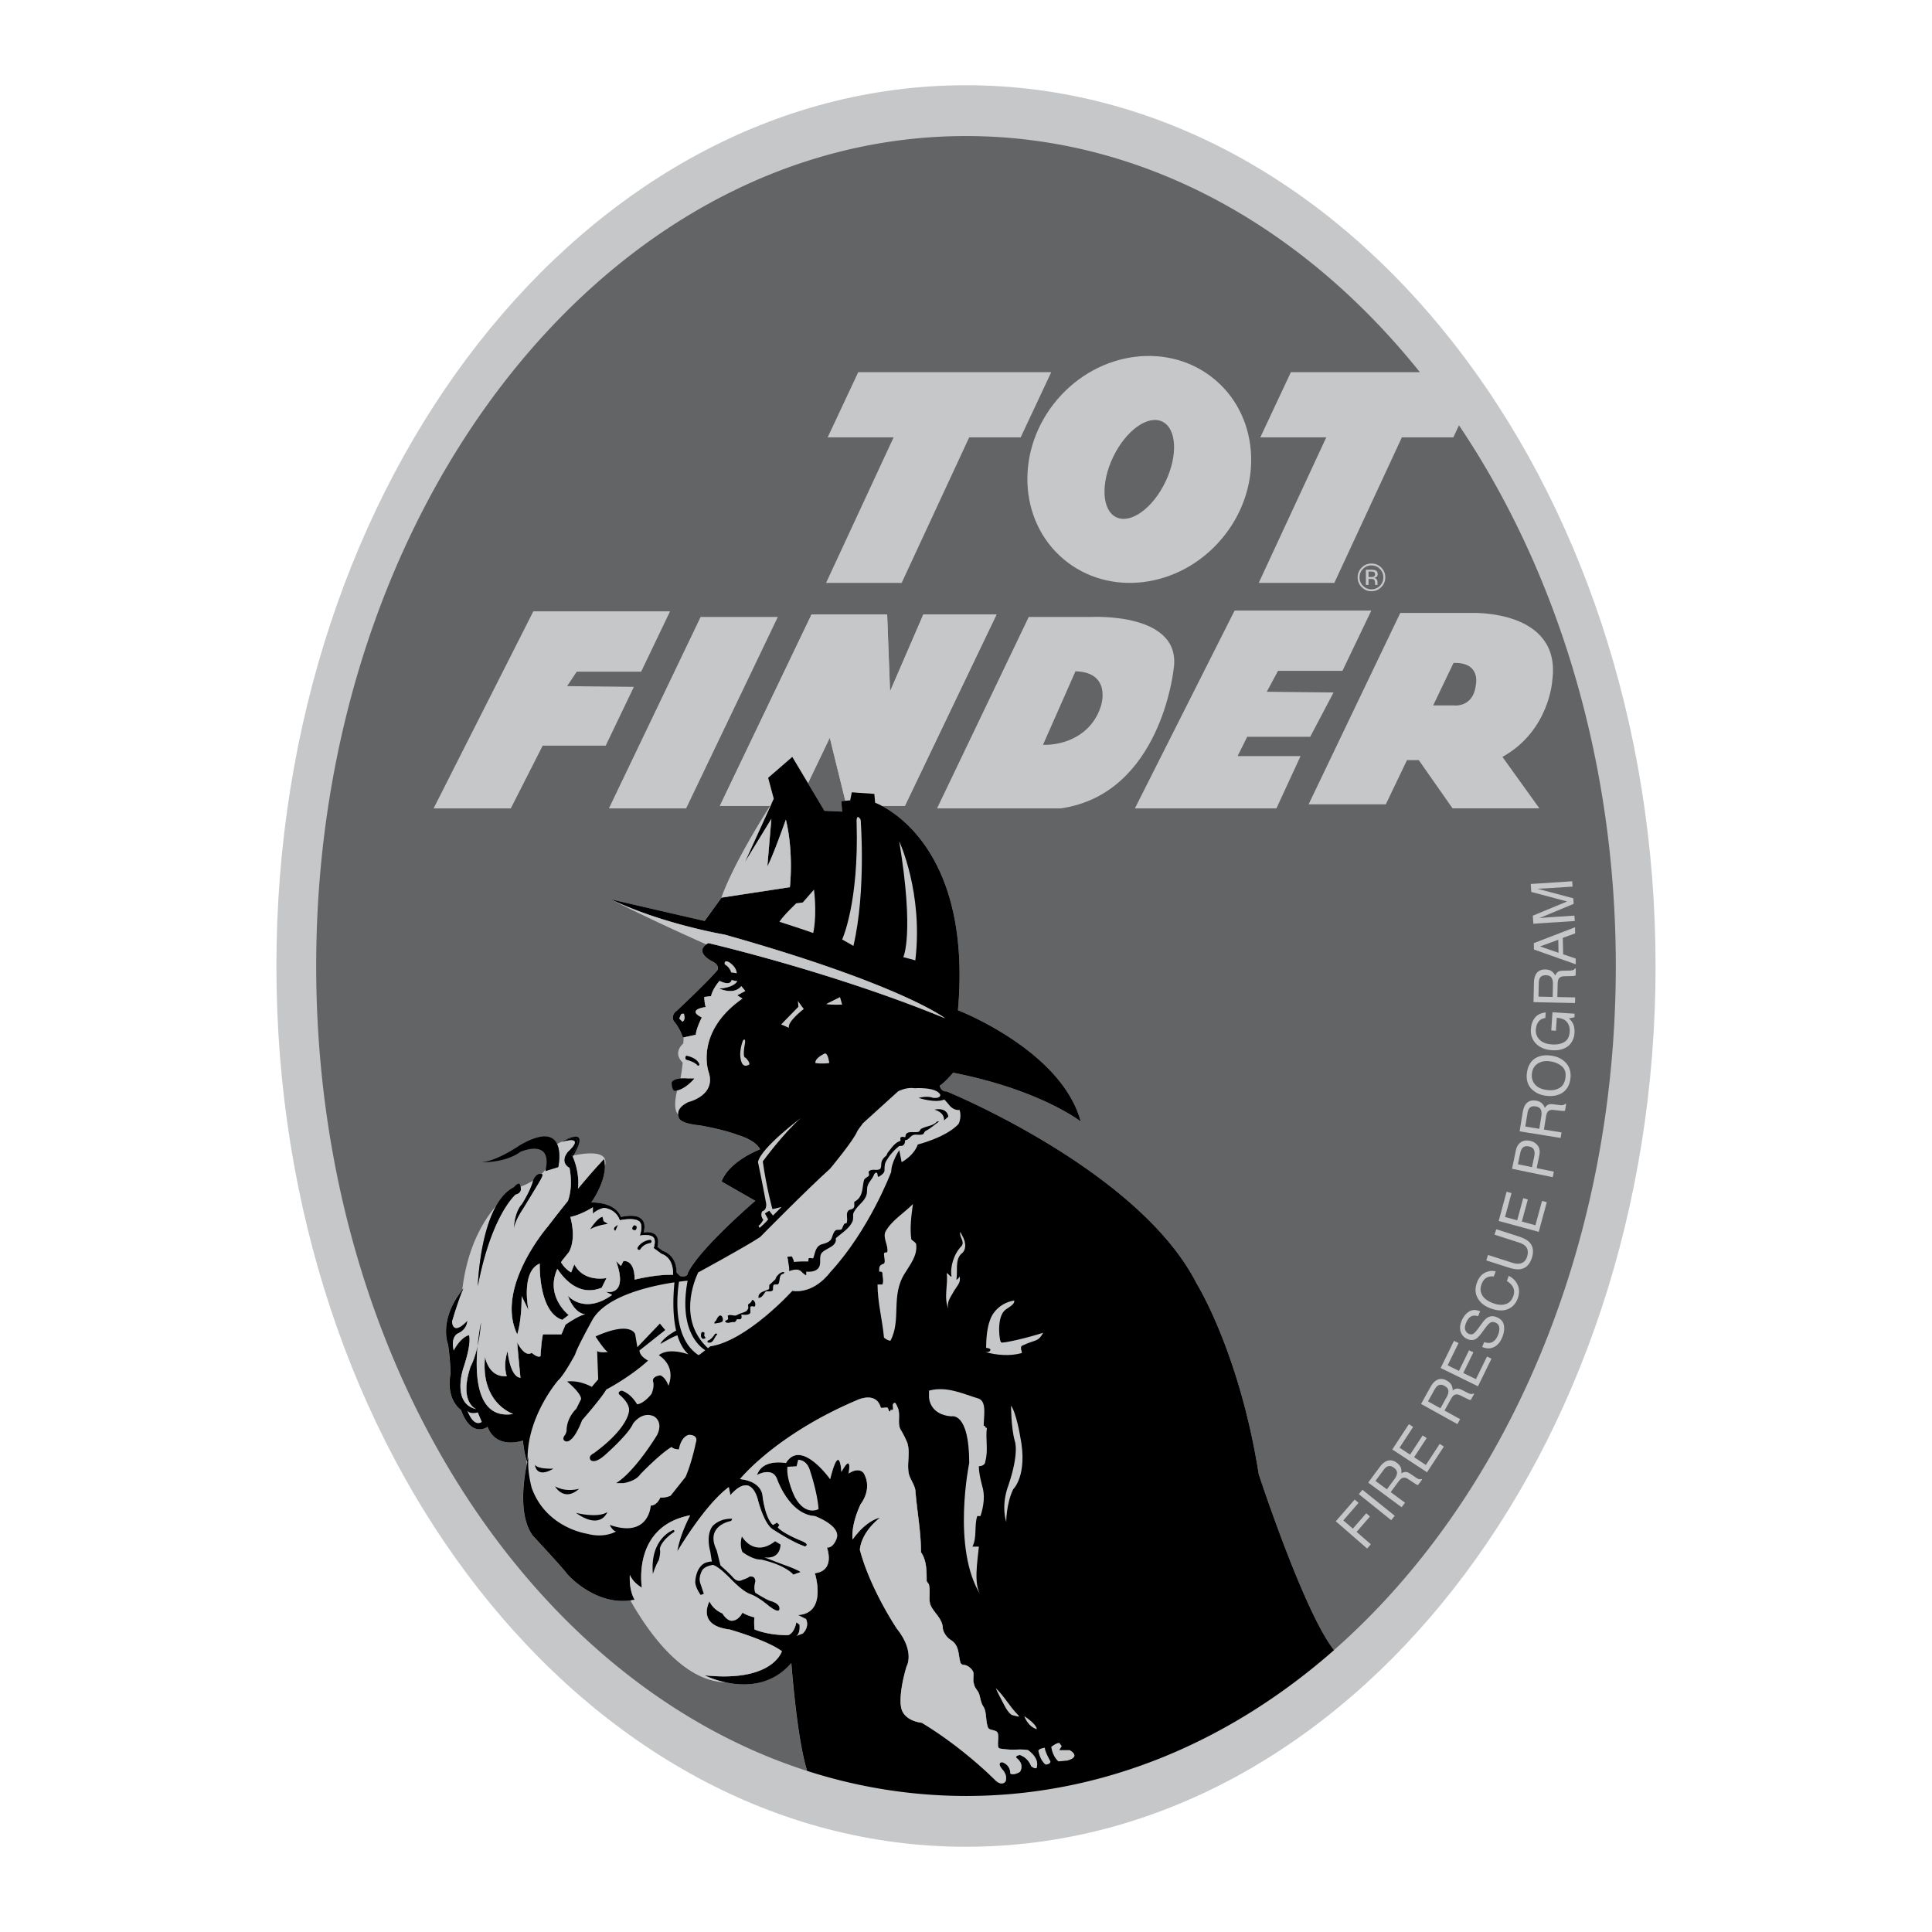 <svg xmlns="http://www.w3.org/2000/svg" width="2500" height="2500" viewBox="0 0 192.756 192.756"><g fill-rule="evenodd" clip-rule="evenodd"><path fill="#fff" d="M0 0h192.756v192.756H0V0z"/><path d="M96.377 8.504c-37.997 0-68.8 39.343-68.8 87.874 0 48.53 30.804 87.874 68.8 87.874 37.998 0 68.8-39.344 68.8-87.874.001-48.531-30.802-87.874-68.8-87.874z" fill="#c6c7c9"/><path d="M145.562 42.435l-.561 1.198h-5.135l-6.74 14.523h-7.543l6.74-14.523h-6.58l3.049-6.5h12.871C129.979 22.559 114 13.574 96.377 13.574c-35.805 0-64.831 37.073-64.831 82.804 0 38.741 20.833 71.267 48.97 80.304-.489-1.588-1.079-4.695-1.577-10.766-2.019 2.355-4.718 2.33-6.559 1.932-1.232-.266-2.08-.701-2.08-.701 6.82.723 7.702-2.406 7.702-2.406-1.524-1.123-5.215-2.166-5.215-2.166-3.37-.402-2.006-2.809-2.006-2.809.401.883 1.284 1.203 1.284 1.203.562.883 1.043.723 1.043.723.642-.08.962-.803.962-.803.481.32 1.204.48 1.204.48-.08.402 0 1.205 0 1.205 1.605.641 3.37.561 3.37.561.642-.24.802-1.283.802-1.283l.321.24c.08.963-.321 1.123-.321 1.123l.642-.24c.722-.723.321-1.443.321-1.443l-.802-.402c2.968-.16 1.685-4.172 1.685-4.172 2.086-.24 1.204-2.566 1.204-2.566.642.078.962-.883.962-.883.482-1.285-2.166-2.248-2.166-2.248-2.567-.16-3.771-3.691-3.771-3.691-.481-1.283-2.006-.4-2.006-.4.562-1.686 2.889-1.203 2.889-1.203 1.524-2.488 4.413 1.604 4.413 1.604.963-3.85 1.124-.721 1.124-.721 1.123-2.006.722.16.722.16 1.123-.723 1.524 0 1.524 0 .882 1.605-.321 3.049-.321 3.049-1.043 2.246-.802 3.531-.802 3.531 1.444-2.006 2.728-2.168 2.728-2.168-2.006 1.605-2.006 3.211-2.006 3.211 1.043 3.932 3.691 7.863 3.691 7.863 1.845 2.326.963 3.771.963 3.771-.802 2.727-.562 3.932-.562 3.932.16 1.523 2.086 1.684 2.086 1.684 4.252 2.568 7.381 5.777 7.381 5.777.643.562.963.08.963.08.242-.561-.24-1.123-.24-1.123-.723-.803-.08-.803-.08-.803.883.32.803 1.123.803 1.123.32.242.963-.16.963-.16.48-.803-.32-1.363-.32-1.363-.242-.242.32-.32.32-.32a1.873 1.873 0 0 1 1.123 1.123c.562.4.562.08.562.08.24-.963-.883-1.686-.883-1.686-.963-.16-1.365.08-2.809-.16-.396-.066 0-1.203-.24-1.605-.242-.32-.883-.16-.963-.561-.242-.723-.08-1.525-.482-2.086-.32-.562-.24-1.125-.561-1.525-.162-.24-.322-.48-.322-.643-.16-.4 0-.801-.08-1.203-.161-.4-.642-.723-.962-.723-.16 0-.321-.16-.321-.24-.24-.803-.08-1.686-.963-2.246-.401-.24-.802-.803-.802-1.283-.081-.883-.883-1.445-1.204-2.168-.24-.561 0-1.363-.16-2.006 0-.16-.241-.32-.241-.48 0-.963 0-2.006-.562-2.809 0-2.086-.401-4.092-.562-6.178-.08-.562-.481-1.043-.642-1.605-.241-1.043.161-2.086-.161-3.129a9.482 9.482 0 0 0-.642-1.283c-.401-.643 0-1.525-.321-2.248-.081-.16-.241-.641-.401-.4-.161.08 0 .4-.081.641h-.241v.162c-.24 0-.16-.322-.321-.402-.241 0-.62.078-.642 0-.482-1.684-2.407-.721-2.407-.721-8.104 3.449-11.634 7.861-11.634 7.861 2.247.242 2.247 1.686 2.247 1.686.321 2.408 1.043 2.889 1.043 2.889l.401-.24.241.24-.161.24c.562.643 2.407 1.365 2.407 1.365.562.24.481.4.481.4-.16.242-.321.08-.321.08-1.043-.32-3.129-1.684-3.129-1.684-.882-.643-1.444-2.969-1.444-2.969-.482-1.686-1.364-1.365-1.364-1.365-.643.08-1.364.963-1.364.963l-.161-.803c-2.407 1.766-5.135 6.42-5.135 6.42.241-1.686 1.284-3.611 1.284-3.611-5.857 1.123-4.814 7.223-4.814 7.223-.963-.562-1.204-1.285-1.204-1.285-.081 1.686.481 2.488.481 2.488a5.497 5.497 0 0 1-.427.07c-3.636.482-6.313-2.639-6.313-2.639-.321-.48-3.45-3.852-3.45-3.852-1.408-1.957-.902-5.498-.583-7.07l.053-.254a2.944 2.944 0 0 1-.068-.184c-.108-.316-.267-.922-.365-1.959 0 0-2.648.963-3.531-1.365 0 0-1.605 1.203-2.648-1.686 0 0-1.524-.961-1.043-3.609 0 0 0-1.123-.241-2.889 0 0-1.01-2.416 1.417-5.48-.008.064-.017.125-.024.189a39.13 39.13 0 0 0-.992 2.965s0 1.523 1.524-.08c0 0 0 .881-.963 1.283 0 0-.722.32-.401 1.686 0 0 .642-1.285 1.524-1.525 0 0 .321.643-.562 3.289 0 0-1.204 3.531 1.284 4.092 0 0-1.765-.641-.562-4.252 0 0 .384-.654.7-2.068-.273 2.906-.125 7.406 3.552 6.803 0 0-3.29-1.043-2.809-5.697 0 0 .321 2.086 2.167 1.926 0 0-.401-1.043.08-2.486 0 0 .241 2.566 1.284 2.646 0 0-.321-3.289-.321-3.529 0 0 .722 1.523 1.444 1.043 0 0 .642.561.882.32 0 0 .081-1.523.241-2.166h1.845l.401-.963s1.365-.963 2.006-1.043c0 0-1.043.08-1.765-1.846 0 0 1.604 1.926 4.413-.08l-.642-.32s2.326.561 1.042-3.051l.482.482.24-.482s1.124-.24 1.124 1.846c0 0 2.171-.545 3.829-.477 0 0 .15-1.664-1.152-2.098l-.782-.578s.264-.744-.02-1.062c-.191-.217-.773-.309-1.365-.172.003-.008.343-.941.012-1.361-.253-.322-1.079-.369-2.007-.176-.401-1.164-1.584-1.236-1.584-1.236-.742.18-1.103.582-1.103.582v-.643c-1.284.803-2.247.963-2.247.963.642 2.406-.161 3.531-.161 3.531l-.642.801c-.045.064-.083.127-.124.189a2.713 2.713 0 0 0 1.006 1.016l.321-.803c.963 1.846 3.209 1.363 3.209 1.363l-.481.963c-2.183.896-3.7-.783-4.42-1.883-1.259 2.752 1.13 4.611 1.13 4.611l-.642.48c-2.407-.801-2.247-5.615-2.247-5.615-1.926.803-1.124 4.652-1.124 4.652l-.682-1.404c0 2.568-.441 3.812-.441 3.812-2.247-4.654 3.049-10.752 3.049-10.752.741-.967 1.407-1.812 2.005-2.553.273-.768.432-1.848.161-3.305 0 0-1.043-.48-.16-1.605 0 0 1.926-1.684-.642-.963 0 0 .086-.053.219-.123 2.608-1.104.771 1.488.771 1.488.071-.016.134-.025.203-.039-.024.039-.044.076-.069.119 0 0 .72 1.482.52 3.201 1.721-2.072 2.609-2.961 2.609-2.961.056.225.079.453.081.686.013 1.766-1.364 3.648-1.364 3.648 2.116 0 2.766.943 2.963 1.451l-.001-.004c1.083-.229 1.805-.125 2.146.307.304.387.214.922.116 1.244.573-.088.985.004 1.226.275.322.365.219.92.155 1.158l.537.402c1.326.463 1.376 1.82 1.367 2.162l.35.35c.792.164.771-.285.771-.285 1.124-2.408 6.74-7.223 6.74-7.223l-3.37-1.926c.802-2.086 3.852-3.209 3.852-3.209-.481-.963-2.247-1.443-2.247-1.443-1.604-.602-3.851-.963-3.851-.963s-1.724-.121-1.993-.701a1.049 1.049 0 0 1-.098-.377c-.024-.389.198-.848 1.048-1.25 0 0 2.768-.641 2.006-2.969 0 0-1.444-3.971 3.37-7.342l-.521-.32.803-.441-.401-.48s-.562.922-2.207.24c0 0 1.364-.041 1.805-.723l-.562-.121s-.04.643-1.204.082c0 0-.682.762-.842 1.523l-.682.08s.041.844.161 1.004c0 0-2.006.24-.401 1.043 0 0-.562 1.082-.602 1.725l-1.225.268-.06.014s-.321-1.004-.922-1.645c0 0-.321-.602.321-1.043 0 0 3.089-2.889 4.052-4.053 0 0 .281-.481-.562-.882 0 0-1.7-.833-.562-1.673a2.17 2.17 0 0 1 .2-.132s12.316 2.848 23.63 7.502c0 0-4.333-3.371-21.985-8.345 0 0-6.128-1.035-11.331-3.501l-.063-.03s6.58 1.524 9.388 2.167l1.649-2.278.035-.049 6.82-1.043s.401-3.45-.401-6.74c0 0-1.364 3.852-1.846 4.654l.401-4.734-2.648 4.333s1.746-3.841 2.561-5.624h-5.048l9.147-19.096h7.542l.29 7.679 3.321-7.679h7.302L90.28 80.404h-2.292c2.189 1.16 8.866 5.92 7.587 20.387 0 0 10.323 3.986 12.249 11.1 0 0-4.012-3.156-12.73-4.867 0 0-.909 1.07-1.337 1.283 0 0 .054.588.695.588 0 0 19.149 7.811 24.927 19.15 0 0 4.279 6.848 6.205 19.043 0 0 4.545 13.854 7.504 17.545 16.984-14.932 28.121-39.93 28.121-68.255 0-20.606-5.895-39.452-15.647-53.943z" fill="#636466"/><path d="M137.807 56.627c-.27-.269-.596-.402-.977-.402s-.705.134-.973.402c-.27.27-.404.594-.404.974 0 .384.133.71.4.98.268.271.594.406.977.406.381 0 .707-.136.977-.406s.404-.598.404-.98c0-.38-.135-.705-.404-.974z" fill="#c6c7c9"/><path d="M137.67 56.761c.23.231.346.512.346.84 0 .331-.115.613-.346.846a1.14 1.14 0 0 1-.84.35c-.33 0-.611-.117-.842-.35a1.163 1.163 0 0 1-.344-.846c0-.328.115-.609.346-.84.232-.233.512-.35.84-.35s.608.117.84.35z" fill="#636466"/><path d="M136.273 58.356h.266v-.598h.211c.143 0 .24.016.297.049.096.057.143.172.143.348v.12l.006.049a.06.06 0 0 1 .004.017l.004.015h.25l-.01-.019a.246.246 0 0 1-.012-.079c-.004-.04-.004-.078-.004-.113v-.111a.402.402 0 0 0-.084-.235.368.368 0 0 0-.26-.148.59.59 0 0 0 .219-.074c.1-.064.148-.164.148-.299 0-.19-.078-.318-.234-.383a1.174 1.174 0 0 0-.414-.054h-.529v1.515h-.001z" fill="#c6c7c9"/><path d="M68.696 143.156c-.802.24-.963 1.443-.963 1.443-.562 0-.722-.24-.722-.24-1.124.643-3.129 2.729-3.129 2.729-.481.723-1.685.883-1.685.883h-.722c1.926-1.203 4.092-4.814 4.092-4.814.642-1.363-.321-1.846-.321-1.846-1.204-.561-2.086.723-2.086.723-.481 1.123-2.889 3.209-2.889 3.209-1.043.883-1.364.402-1.364.402-.241-.402.321-.643.321-.643 3.53-2.568 3.53-4.252 3.53-4.252.081-.803-.963-1.605-.963-1.605-.24-.32.241-.4.241-.4.963.32 1.525 1.363 1.525 1.363.722-.08 1.444-1.043 1.444-1.043.321-.803.16-1.203.16-1.203-.16-.562.722-.643.722-.643.562.24.802 1.043.802 1.043.803-2.086-.963-3.049-.963-3.049.812-.648 2.168-.35 2.967-.086-.387-.342-.81-.926-1.11-1.904-.469.131-1.696.867-1.696.867.249-.559 1.165-1.115 1.57-1.34-.262-1.117-.374-2.66-.167-4.812-2.361.355-6.708 1.312-8.143 3.664 0 0-1.605 2.889-1.765 3.531 0 0-1.124 2.086-1.685 2.568 0 0-3.151 3.615-3.058 7.982.053-.23.089-.361.089-.361-.16 1.445.321 3.129.321 3.129 1.444 4.014 5.537 4.574 5.537 4.574 1.765.482 2.888-.24 2.888-.24-.321 0-.642-.643-.642-.643 3.932 1.365 4.093-1.926 4.093-1.926.642 0 .962-.803.962-.803.408.035.753-.062 1.022-.184.365-.166.583-.377.583-.377.344-.344.648-.893.908-1.498.649-1.514 1.018-3.396 1.018-3.396.321-.882-.722-.802-.722-.802zM94.773 110.34c-.321-.402-.562-.643-.562-.643-.882.402-2.567-.16-2.567-.16.963-.24 1.444 0 1.444 0 .802.08.722-.32.722-.32-.401-.803-2.568-.643-2.568-.643-.537-.082-1.09.047-1.631.301-1.44.674-2.792 2.242-3.516 3.189-.346.451-.55.762-.55.762-.321.883-2.728 3.771-2.728 3.771-2.407 2.166-6.98 6.82-6.98 6.82-1.443.963-6.169 3.525-6.178 3.529-.396.832-2.038 4.777.97 7.562l.233-.18c3.69-.561 8.184-5.535 8.184-5.535 2.247.32 3.771-1.846 3.771-1.846 3.932-4.254 6.098-10.031 6.098-10.031 0-.963.803-2.166.803-2.166l.241 1.203c1.364-.801 1.604-1.764 1.604-1.764 3.21-.883 4.092-2.086 4.092-2.086.321-.723.08-1.365.08-1.365-.561.082-.962-.398-.962-.398z" fill="#33348e"/><path d="M68.605 127.773c-.191.018-.486.051-.856.1-.204 1.281-.674 5.611 1.938 7.326l.132-.066.545-.42c-.626-.391-2.663-2.072-1.759-6.94z" fill="#33348e"/><path fill="#636466" d="M80.613 78.14l1.643 2.753 1.765.08-.08-1.044.396-.035-1.549-6.295-2.175 4.541z"/><path d="M77.202 79.689l-.562-2.086 2.407-2.086 1.566 2.623 2.175-4.541 1.549 6.294.487-.044.16-.802 2.247.16.08.882s.256.091.677.314h2.292l9.148-19.096h-7.302l-3.321 7.679-.29-7.679h-7.542l-9.147 19.096h5.048a45.046 45.046 0 0 1 .328-.714z" fill="#c6c7c9"/><path d="M125.584 147.088c-1.926-12.195-6.205-19.043-6.205-19.043-5.777-11.34-24.927-19.15-24.927-19.15-.642 0-.695-.588-.695-.588.428-.213 1.337-1.283 1.337-1.283 8.718 1.711 12.73 4.867 12.73 4.867-1.926-7.113-12.249-11.1-12.249-11.1 1.278-14.467-5.398-19.227-7.587-20.387a5.699 5.699 0 0 0-.677-.314l-.08-.882-2.247-.16-.16.802-.487.044-.396.036.08 1.043-1.765-.08-1.644-2.753-1.566-2.623-2.407 2.086.562 2.086c-.053.112-.127.276-.219.476l-.109.239c-.815 1.783-2.561 5.624-2.561 5.624l2.648-4.333-.401 4.734c.481-.802 1.846-4.654 1.846-4.654.802 3.29.401 6.74.401 6.74l-6.82 1.043-.035.049-1.649 2.278a4718.4 4718.4 0 0 1-9.388-2.167l.063.03c5.202 2.466 11.331 3.501 11.331 3.501 17.652 4.974 21.985 8.345 21.985 8.345-11.313-4.654-23.63-7.502-23.63-7.502a2.042 2.042 0 0 0-.2.132c-1.139.84.562 1.673.562 1.673.843.401.562.882.562.882-.963 1.164-4.052 4.053-4.052 4.053-.642.441-.321 1.043-.321 1.043.602.641.922 1.645.922 1.645l.06-.014 1.225-.268c.04-.643.602-1.725.602-1.725-1.604-.803.401-1.043.401-1.043-.12-.16-.161-1.004-.161-1.004l.682-.08c.16-.762.842-1.523.842-1.523 1.164.561 1.204-.082 1.204-.082l.562.121c-.441.682-1.805.723-1.805.723 1.645.682 2.207-.24 2.207-.24l.401.48-.803.441.521.32c-4.814 3.371-3.37 7.342-3.37 7.342.762 2.328-2.006 2.969-2.006 2.969-.85.402-1.072.861-1.048 1.25.008.137.046.264.098.377.269.58 1.993.701 1.993.701s2.247.361 3.851.963c0 0 1.766.48 2.247 1.443 0 0-3.049 1.123-3.852 3.209l3.37 1.926s-5.617 4.814-6.74 7.223c0 0 .022.449-.771.285l-.35-.35c.01-.342-.041-1.699-1.367-2.162l-.537-.402c.064-.238.167-.793-.155-1.158-.24-.271-.652-.363-1.226-.275.098-.322.188-.857-.116-1.244-.34-.432-1.062-.535-2.146-.307l.001.004c-.197-.508-.848-1.451-2.963-1.451 0 0 1.377-1.883 1.364-3.648a2.829 2.829 0 0 0-.081-.686s-.888.889-2.609 2.961c.2-1.719-.52-3.201-.52-3.201.025-.043.045-.08.069-.119-.069.014-.131.023-.203.039 0 0 1.837-2.592-.771-1.488-.133.07-.219.123-.219.123 2.568-.721.642.963.642.963-.883 1.125.16 1.605.16 1.605.271 1.457.112 2.537-.161 3.305-.598.74-1.264 1.586-2.005 2.553 0 0-5.296 6.098-3.049 10.752 0 0 .441-1.244.441-3.812l.682 1.404s-.803-3.85 1.124-4.652c0 0-.161 4.814 2.247 5.615l.642-.48s-2.389-1.859-1.13-4.611c.72 1.1 2.237 2.779 4.42 1.883l.481-.963s-2.247.482-3.209-1.363l-.321.803s-.596-.301-1.006-1.016c.041-.062.079-.125.124-.189l.642-.801s.802-1.125.161-3.531c0 0 .963-.16 2.247-.963v.643s.361-.402 1.103-.582c0 0 1.183.072 1.584 1.236.928-.193 1.754-.146 2.007.176.332.42-.009 1.354-.012 1.361.592-.137 1.174-.045 1.365.172.283.318.02 1.062.02 1.062l.782.578c1.302.434 1.152 2.098 1.152 2.098-1.658-.068-3.829.477-3.829.477 0-2.086-1.124-1.846-1.124-1.846l-.24.482-.482-.482c1.284 3.611-1.042 3.051-1.042 3.051l.642.32c-2.809 2.006-4.413.08-4.413.08.722 1.926 1.765 1.846 1.765 1.846-.642.08-2.006 1.043-2.006 1.043l-.401.963h-1.845c-.161.643-.241 2.166-.241 2.166-.24.24-.882-.32-.882-.32-.722.48-1.444-1.043-1.444-1.043 0 .24.321 3.529.321 3.529-1.043-.08-1.284-2.646-1.284-2.646-.481 1.443-.08 2.486-.08 2.486-1.845.16-2.167-1.926-2.167-1.926-.481 4.654 2.809 5.697 2.809 5.697-3.677.604-3.825-3.896-3.552-6.803-.316 1.414-.7 2.068-.7 2.068-1.204 3.611.562 4.252.562 4.252-2.488-.561-1.284-4.092-1.284-4.092.882-2.646.562-3.289.562-3.289-.883.24-1.524 1.525-1.524 1.525-.321-1.365.401-1.686.401-1.686.963-.402.963-1.283.963-1.283-1.524 1.604-1.524.08-1.524.08a39.13 39.13 0 0 1 .992-2.965c.007-.064.016-.125.024-.189-2.428 3.064-1.417 5.48-1.417 5.48.241 1.766.241 2.889.241 2.889-.481 2.648 1.043 3.609 1.043 3.609 1.043 2.889 2.648 1.686 2.648 1.686.882 2.328 3.531 1.365 3.531 1.365.099 1.037.257 1.643.365 1.959.025.076.05.141.068.184-.017.076-.035.164-.053.254-.319 1.572-.825 5.113.583 7.07 0 0 3.129 3.371 3.45 3.852 0 0 2.677 3.121 6.313 2.639a6.02 6.02 0 0 0 .427-.07s-.562-.803-.481-2.488c0 0 .241.723 1.204 1.285 0 0-1.043-6.1 4.814-7.223 0 0-1.043 1.926-1.284 3.611 0 0 2.729-4.654 5.135-6.42l.161.803s.722-.883 1.364-.963c0 0 .882-.32 1.364 1.365 0 0 .562 2.326 1.444 2.969 0 0 2.086 1.363 3.129 1.684 0 0 .161.162.321-.08 0 0 .081-.16-.481-.4 0 0-1.845-.723-2.407-1.365l.161-.24-.241-.24-.401.24s-.722-.48-1.043-2.889c0 0 0-1.443-2.247-1.686 0 0 3.53-4.412 11.634-7.861 0 0 1.925-.963 2.407.721.022.078.401 0 .642 0 .161.08.081.402.321.402v-.162h.241c.081-.24-.08-.561.081-.641.16-.24.321.24.401.4.321.723-.081 1.605.321 2.248.241.4.481.881.642 1.283.321 1.043-.08 2.086.161 3.129.161.562.562 1.043.642 1.605.161 2.086.562 4.092.562 6.178.562.803.562 1.846.562 2.809 0 .16.241.32.241.48.16.643-.08 1.445.16 2.006.321.723 1.124 1.285 1.204 2.168 0 .48.401 1.043.802 1.283.883.561.723 1.443.963 2.246 0 .08.161.24.321.24.321 0 .802.322.962.723.08.402-.08.803.08 1.203 0 .162.16.402.322.643.32.4.24.963.561 1.525.402.561.24 1.363.482 2.086.08.4.721.24.963.561.24.402-.156 1.539.24 1.605 1.443.24 1.846 0 2.809.16 0 0 1.123.723.883 1.686 0 0 0 .32-.562-.08 0 0-.24-.803-1.123-1.123 0 0-.562.078-.32.32 0 0 .801.561.32 1.363 0 0-.643.402-.963.16 0 0 .08-.803-.803-1.123 0 0-.643 0 .08.803 0 0 .482.562.24 1.123 0 0-.32.482-.963-.08 0 0-3.128-3.209-7.381-5.777 0 0-1.926-.16-2.086-1.684 0 0-.241-1.205.562-3.932 0 0 .882-1.445-.963-3.771 0 0-2.648-3.932-3.691-7.863 0 0 0-1.605 2.006-3.211 0 0-1.284.162-2.728 2.168 0 0-.241-1.285.802-3.531 0 0 1.204-1.443.321-3.049 0 0-.401-.723-1.524 0 0 0 .401-2.166-.722-.16 0 0-.161-3.129-1.124.721 0 0-2.889-4.092-4.413-1.604 0 0-2.327-.482-2.889 1.203 0 0 1.524-.883 2.006.4 0 0 1.204 3.531 3.771 3.691 0 0 2.648.963 2.166 2.248 0 0-.321.961-.962.883 0 0 .882 2.326-1.204 2.566 0 0 1.283 4.012-1.685 4.172l.802.402s.401.721-.321 1.443l-.642.24s.401-.16.321-1.123l-.321-.24s-.16 1.043-.802 1.283c0 0-1.765.08-3.37-.561 0 0-.08-.803 0-1.205 0 0-.722-.16-1.204-.48 0 0-.321.723-.962.803 0 0-.482.16-1.043-.723 0 0-.883-.32-1.284-1.203 0 0-1.364 2.406 2.006 2.809 0 0 3.691 1.043 5.215 2.166 0 0-.882 3.129-7.702 2.406 0 0 .848.436 2.08.701 1.841.398 4.54.424 6.559-1.932.498 6.07 1.088 9.178 1.577 10.766a51.694 51.694 0 0 0 15.861 2.502c13.628 0 26.273-5.377 36.71-14.551-2.967-3.692-7.512-17.545-7.512-17.545z"/><path d="M69.418 143.959s-.369 1.883-1.018 3.396c-.26.605-.564 1.154-.908 1.498 0 0-.218.211-.583.377a2.039 2.039 0 0 1-1.022.184s-.321.803-.962.803c0 0-.161 3.291-4.093 1.926 0 0 .321.643.642.643 0 0-1.124.723-2.888.24 0 0-4.092-.561-5.537-4.574 0 0-.481-1.684-.321-3.129 0 0-.036.131-.089.361-.094-4.367 3.058-7.982 3.058-7.982.562-.482 1.685-2.568 1.685-2.568.16-.643 1.765-3.531 1.765-3.531 1.435-2.352 5.782-3.309 8.143-3.664-.208 2.152-.095 3.695.167 4.812-.404.225-1.321.781-1.57 1.34 0 0 1.228-.736 1.696-.867.3.979.723 1.562 1.11 1.904-.799-.264-2.155-.562-2.967.086 0 0 1.766.963.963 3.049 0 0-.24-.803-.802-1.043 0 0-.882.08-.722.643 0 0 .161.4-.16 1.203 0 0-.723.963-1.444 1.043 0 0-.562-1.043-1.525-1.363 0 0-.481.08-.241.4 0 0 1.043.803.963 1.605 0 0 0 1.684-3.53 4.252 0 0-.562.24-.321.643 0 0 .321.48 1.364-.402 0 0 2.407-2.086 2.889-3.209 0 0 .883-1.283 2.086-.723 0 0 .962.482.321 1.846 0 0-2.167 3.611-4.092 4.814h.722s1.204-.16 1.685-.883c0 0 2.006-2.086 3.129-2.729 0 0 .161.24.722.24 0 0 .161-1.203.963-1.443 0-.001 1.043-.081.722.802z"/><path d="M69.819 135.133l-.132.066c-2.612-1.715-2.142-6.045-1.938-7.326.371-.049.665-.082.856-.1-.904 4.867 1.133 6.549 1.76 6.939l-.546.421z"/><path d="M95.656 112.105s-.882 1.203-4.092 2.086c0 0-.241.963-1.604 1.764l-.241-1.203s-.803 1.203-.803 2.166c0 0-2.166 5.777-6.098 10.031 0 0-1.524 2.166-3.771 1.846 0 0-4.493 4.975-8.184 5.535l-.233.18c-3.008-2.785-1.367-6.73-.97-7.562.009-.004 4.735-2.566 6.178-3.529 0 0 4.573-4.654 6.98-6.82 0 0 2.407-2.889 2.728-3.771 0 0 .204-.311.55-.762.724-.947 2.076-2.516 3.516-3.189.541-.254 1.094-.383 1.631-.301 0 0 2.167-.16 2.568.643 0 0 .08.4-.722.32 0 0-.481-.24-1.444 0 0 0 1.685.562 2.567.16 0 0 .241.24.562.643 0 0 .401.48.962.4 0-.002.241.641-.08 1.363z"/><path d="M78.003 164.74c-1.524-1.123-5.215-2.166-5.215-2.166-3.37-.402-2.006-2.809-2.006-2.809.401.883 1.284 1.203 1.284 1.203.562.883 1.043.723 1.043.723.642-.08.962-.803.962-.803.481.32 1.204.48 1.204.48-.08.402 0 1.205 0 1.205 1.605.641 3.37.561 3.37.561.642-.24.802-1.283.802-1.283l.321.24c.08.963-.321 1.123-.321 1.123l.642-.24c.722-.723.321-1.443.321-1.443l-.802-.402c2.968-.16 1.685-4.172 1.685-4.172 2.086-.24 1.204-2.566 1.204-2.566.642.078.962-.883.962-.883.482-1.285-2.166-2.248-2.166-2.248-2.567-.16-3.771-3.691-3.771-3.691-.481-1.283-2.006-.4-2.006-.4.562-1.686 2.889-1.203 2.889-1.203 1.524-2.488 4.413 1.604 4.413 1.604.963-3.85 1.124-.721 1.124-.721 1.123-2.006.722.16.722.16 1.123-.723 1.524 0 1.524 0 .882 1.605-.321 3.049-.321 3.049-1.043 2.246-.802 3.531-.802 3.531 1.444-2.006 2.728-2.168 2.728-2.168-2.006 1.605-2.006 3.211-2.006 3.211 1.043 3.932 3.691 7.863 3.691 7.863 1.845 2.326.963 3.771.963 3.771-.802 2.727-.562 3.932-.562 3.932.16 1.523 2.086 1.684 2.086 1.684 4.252 2.568 7.381 5.777 7.381 5.777.643.562.963.08.963.08.242-.561-.24-1.123-.24-1.123-.723-.803-.08-.803-.08-.803.883.32.803 1.123.803 1.123.32.242.963-.16.963-.16.48-.803-.32-1.363-.32-1.363-.242-.242.32-.32.32-.32a1.873 1.873 0 0 1 1.123 1.123c.562.4.562.08.562.08.24-.963-.883-1.686-.883-1.686-.963-.16-1.365.08-2.809-.16-.396-.066 0-1.203-.24-1.605-.242-.32-.883-.16-.963-.561-.242-.723-.08-1.525-.482-2.086-.32-.562-.24-1.125-.561-1.525-.162-.24-.322-.48-.322-.643-.16-.4 0-.801-.08-1.203-.161-.4-.642-.723-.962-.723-.16 0-.321-.16-.321-.24-.24-.803-.08-1.686-.963-2.246-.401-.24-.802-.803-.802-1.283-.081-.883-.883-1.445-1.204-2.168-.24-.561 0-1.363-.16-2.006 0-.16-.241-.32-.241-.48 0-.963 0-2.006-.562-2.809 0-2.086-.401-4.092-.562-6.178-.08-.562-.481-1.043-.642-1.605-.241-1.043.161-2.086-.161-3.129a9.482 9.482 0 0 0-.642-1.283c-.401-.643 0-1.525-.321-2.248-.081-.16-.241-.641-.401-.4-.161.08 0 .4-.081.641h-.241v.162c-.24 0-.16-.322-.321-.402-.241 0-.62.078-.642 0-.482-1.684-2.407-.721-2.407-.721-8.104 3.449-11.634 7.861-11.634 7.861 2.247.242 2.247 1.686 2.247 1.686.321 2.408 1.043 2.889 1.043 2.889l.401-.24.241.24-.161.24c.562.643 2.407 1.365 2.407 1.365.562.24.481.4.481.4-.16.242-.321.08-.321.08-1.043-.32-3.129-1.684-3.129-1.684-.882-.643-1.444-2.969-1.444-2.969-.482-1.686-1.364-1.365-1.364-1.365-.643.08-1.364.963-1.364.963l-.161-.803c-2.407 1.766-5.135 6.42-5.135 6.42.241-1.686 1.284-3.611 1.284-3.611-5.857 1.123-4.814 7.223-4.814 7.223-.963-.562-1.204-1.285-1.204-1.285-.081 1.686.481 2.488.481 2.488a5.497 5.497 0 0 1-.427.07c1.76 3.117 5.189 8.021 9.413 8.166 0 0 .026.004.074.006-1.232-.266-2.08-.701-2.08-.701 6.823.721 7.705-2.408 7.705-2.408zM68.696 143.156c-.802.24-.963 1.443-.963 1.443-.562 0-.722-.24-.722-.24-1.124.643-3.129 2.729-3.129 2.729-.481.723-1.685.883-1.685.883h-.722c1.926-1.203 4.092-4.814 4.092-4.814.642-1.363-.321-1.846-.321-1.846-1.204-.561-2.086.723-2.086.723-.481 1.123-2.889 3.209-2.889 3.209-1.043.883-1.364.402-1.364.402-.241-.402.321-.643.321-.643 3.53-2.568 3.53-4.252 3.53-4.252.081-.803-.963-1.605-.963-1.605-.24-.32.241-.4.241-.4.963.32 1.525 1.363 1.525 1.363.722-.08 1.444-1.043 1.444-1.043.321-.803.16-1.203.16-1.203-.16-.562.722-.643.722-.643.562.24.802 1.043.802 1.043.803-2.086-.963-3.049-.963-3.049.812-.648 2.168-.35 2.967-.086-.387-.342-.81-.926-1.11-1.904-.469.131-1.696.867-1.696.867.249-.559 1.165-1.115 1.57-1.34-.262-1.117-.374-2.66-.167-4.812-2.361.355-6.708 1.312-8.143 3.664 0 0-1.605 2.889-1.765 3.531 0 0-1.124 2.086-1.685 2.568 0 0-3.151 3.615-3.058 7.982.053-.23.089-.361.089-.361-.16 1.445.321 3.129.321 3.129 1.444 4.014 5.537 4.574 5.537 4.574 1.765.482 2.888-.24 2.888-.24-.321 0-.642-.643-.642-.643 3.932 1.365 4.093-1.926 4.093-1.926.642 0 .962-.803.962-.803.408.035.753-.062 1.022-.184l1.491-1.875c.649-1.514 1.018-3.396 1.018-3.396.321-.882-.722-.802-.722-.802z" fill="#c6c7c9"/><path d="M65.998 125.096l-.782-.578s.264-.744-.02-1.062c-.191-.217-.773-.309-1.365-.172.003-.008.343-.941.012-1.361-.253-.322-1.079-.369-2.007-.176-.401-1.164-1.584-1.236-1.584-1.236-.742.18-1.103.582-1.103.582v-.643c-1.284.803-2.247.963-2.247.963.642 2.406-.161 3.531-.161 3.531l-.642.801c-.045.064-.083.127-.124.189a2.713 2.713 0 0 0 1.006 1.016l.321-.803c.963 1.846 3.209 1.363 3.209 1.363l-.481.963c-2.183.896-3.7-.783-4.42-1.883-1.259 2.752 1.13 4.611 1.13 4.611l-.642.48c-2.407-.801-2.247-5.615-2.247-5.615-1.926.803-1.124 4.652-1.124 4.652l-.682-1.404c0 2.568-.441 3.812-.441 3.812-2.247-4.654 3.049-10.752 3.049-10.752.741-.967 1.407-1.812 2.005-2.553.273-.768.432-1.848.161-3.305 0 0-1.043-.48-.16-1.605 0 0 1.926-1.684-.642-.963 0 0 .086-.053.219-.123-.194.08-.414.186-.659.309.429.906.119 2.303.119 2.303l-1.284.4c.018-.078.033-.15.047-.223-.119.174-.262.35-.435.521.022.008.044.014.067.023 0 0 .24-.08-.562 1.203 0 0-.963 1.605-1.364 2.246 0 0-.883 1.285-.883 2.006 0 0 0-1.604.802-2.486 0 0 .843-1.305 1.105-2.338a6.756 6.756 0 0 1-1.256.602c.036.127.139.633-.491.773 0 0-2.407 2.006-3.771 9.146 0 0 .147-5.006 1.824-7.994-1.32 1.531-2.878 4.164-3.375 8.371l.107-.137s-.047.109-.131.326l-.002.021-.013.018a39.13 39.13 0 0 0-.977 2.926s0 1.523 1.524-.08c0 0 0 .881-.963 1.283 0 0-.722.32-.401 1.686 0 0 .642-1.285 1.524-1.525 0 0 .321.643-.562 3.289 0 0-1.204 3.531 1.284 4.092 0 0-1.765-.641-.562-4.252 0 0 .384-.654.7-2.068-.273 2.906-.125 7.406 3.552 6.803 0 0-3.29-1.043-2.809-5.697 0 0 .321 2.086 2.167 1.926 0 0-.401-1.043.08-2.486 0 0 .241 2.566 1.284 2.646 0 0-.321-3.289-.321-3.529 0 0 .722 1.523 1.444 1.043 0 0 .642.561.882.32 0 0 .081-1.523.241-2.166h1.845l.401-.963s1.365-.963 2.006-1.043c0 0-1.043.08-1.765-1.846 0 0 1.604 1.926 4.413-.08l-.642-.32s2.326.561 1.042-3.051l.482.482.24-.482s1.124-.24 1.124 1.846c0 0 2.171-.545 3.829-.477.006.001.157-1.663-1.145-2.096zM78.806 88.515s.401-3.45-.401-6.74c0 0-1.364 3.852-1.846 4.654l.401-4.734-2.648 4.333s1.916-4.214 2.67-5.863c-.343.528-3.714 5.755-5.032 9.442l.035-.049 6.821-1.043zM94.292 101.594s-4.333-3.371-21.985-8.345c0 0-6.128-1.035-11.331-3.501l-.009-.002s3.846 1.967 9.495 4.478a2.17 2.17 0 0 1 .2-.132c0-.001 12.316 2.847 23.63 7.502zM68.696 109.938s2.768-.641 2.006-2.969c0 0-1.444-3.971 3.37-7.342l-.521-.32.803-.441-.401-.48s-.562.922-2.207.24c0 0 1.364-.041 1.805-.723l-.562-.121s-.04.643-1.204.082c0 0-.682.762-.842 1.523l-.682.08s.041.844.161 1.004c0 0-2.006.24-.401 1.043 0 0-.562 1.082-.602 1.725l-1.225.268c.006.143-.002.484-.032.615 0 0-1.097.869-.054 1.885 0 0-.064.77-.221 1.602.196-.018.435-.02.729.004h.642s-.793.973-1.697 1.176c-.173.688-.382 1.885.087 2.4-.023-.39.199-.849 1.048-1.251z" fill="#c6c7c9"/><path d="M67.412 108.814a1.5 1.5 0 0 0 .149-.027c.903-.203 1.697-1.176 1.697-1.176h-.642a4.452 4.452 0 0 0-.729-.004c-.797.07-.876.404-.876.404.04 1.005.401.803.401.803z"/><path d="M89.718 83.941s2.407 5.135 1.604 11.875l-1.203-.321c.001.001 1.124-2.246-.401-11.554zM85.867 81.775s.562 7.141-.722 12.598l-1.124-.643s1.685-3.61 1.444-11.634c.001 0-.08-1.063.402-.321zM81.133 93.088s.401-1.524.08-4.333L80.09 90.04l-.642.08s-1.284 1.204-1.685 1.846c0-.001 2.487.801 3.37 1.122zM72.307 96.218s.481.241.642.802l.562.08s0-.641-.802-1.123c-.001 0-.502-.261-.402.241zM74.125 103.812s-.535 1.285-.107 2.248c0 0 .214.428.588.213 0 0 .481 0-.214-.748 0 0-.375.16-.054-1.498.001 0 .055-.535-.213-.215zM82.31 105.098s-1.016.428-.962.963c0 0 .642.107 1.39 0-.001 0-.108-.963-.428-.963zM77.934 102.207l1.722-1.76s-.01-.326-.062-.588l.598.809s-1.659 1.258-1.481 1.877l-.777-.338zM82.417 100.176l1.391-.695.214.748c-.001 0-1.017.054-1.605-.053zM67.92 101.246l-.16.375.32.32s.375-.107.161-.803c0 .001-.267-.052-.321.108zM103.6 174.689s.16.963.723 1.363c0 0 .48 0 .48-.32 0 0-.562-.963-.562-1.363-.001 0-.641.08-.641.32zM104.883 174.289s.482-.402.803-.402l.24.322-.24.4h1.043s1.203.643-.24 1.043l-.883.08c-.001 0-.563-.4-.723-1.443zM99.346 168.432c.082.24.762 1.525.844 1.684.4.783.725.986.803 1.004.621.141.883.281.48-.121-.662-.661-1.405-1.927-2.127-2.567zM102.195 171.219s.32 1.023 1.244 1.305c0-.001.081-.422-1.244-1.305zM92.687 139.385s0 1.766 2.247 1.926c0 0 1.765-.48 1.765 4.654 0 0-1.765 8.504 1.124 13.158-.682-1.1-.32-3.209-.16-4.814h-.643c.482-.963.16-2.086.482-3.049h.32c.32-.963.48-2.086.16-3.049-.16-.643-.32-1.283-.32-1.926.32 0 .641-.16.641-.48.322-1.123 0-2.248.162-3.371-.162.162-.162-.32-.322-.16 0-.963.322-2.406-.48-2.729-1.605-.48-3.21-1.283-4.975-.801l-.001.641zM91.083 120.129c-.963.963-2.086 1.604-2.729 2.727-.32.643.321 1.445.161 2.088-.161 0-.321 0-.321.16 0 .32.16.803 0 .963-.481.16-.481.32-.481.803.161 0 .321 0 .321.16 0 .32.16.803 0 1.123h-.482c0 1.766.482 3.529.642 5.295.16.16.481.322.642.322 1.124-2.088 0-4.494 1.444-6.74.481-.803 1.284-1.766 1.124-2.889 0-.16-.321-.322-.481-.482-.162-1.124-.001-2.407.16-3.53zM95.816 122.91c-.16.48.455.908.134 1.391-.802.803-1.176 2.113-1.016 3.076-.161 0-.321-.348-.482-.348.161 1.123-.321 2.406.161 3.529-.161-.641.169-1.043.481-1.604.401-.723.802-.963.642-1.605 0 0-.16.32-.321.32.161-.801-.161-1.926.481-2.566.481-.322.562-1.07.081-1.873l-.161-.32zM101.191 129.756c-1.123.162-2.086.963-2.406 1.926-.32.803-.4 1.98-.4 2.783-.162 0 .428.025.428.186 0 .322-.51.242-.51.242 1.125.32 2.488.428 3.611.105.16 0-.244-.596.08-.748 1.365-.643 1.551-.32 2.086-1.283-1.443.48-4.092 1.096-4.172.963-.188.08-.508-2.354.295-3.156.32-.323 1.043-.563.988-1.018zM100.871 140.24s0 2.193.375 3.531c0 0 .48 1.123-.643 4.439 0 0-.748 1.766-.213 3.639 0 0 0-1.82.695-3.264 0 0 1.496-1.391.695-5.295.001.001-.374-2.3-.909-3.05z" fill="#c6c7c9"/><path d="M67.172 152.65s-2.354.803-2.033 4.387c0 0 .214-.748.588-1.391 0 0 .214-.748.107-1.07 0 0-.054-.641 1.23-1.604.001.001.429-.214.108-.322zM69.9 159.123s-.535-.748-.535-1.283c0 0 0-1.338.909-1.873 0 0 .481-.213.749-.16l-.16-1.016s-.481-1.551.214-2.514c0 0 .642-.803 1.979-.75l-.107.215s-2.675.428-1.444 2.941l.375 1.498s.963.855 1.23 1.176c0 0 .428.59.962.268 0 0 .535-.16.696-.32 0 0 .588-.16.588.482 0 0-.214.641 0 1.123 0 0 .909.588 1.444.803 0 0 .963.213.963.748 0 0 .107.643-1.017-.215 0 0-1.017-.908-1.926-1.229 0 0-.535-.107-1.818-1.393 0 0-1.23-1.336-1.872-1.496 0 0-.91.105-1.124.641 0 0-.321.588-.161 1.123l.375 1.125-.32.106z"/><path d="M79.849 156.85l-.695.242s-.695-.91-3.209-1.498c0 0-.696.107-1.873-.75 0 0-.321-.641-.053-1.551 0 0 1.177 2.139 3.316.48l.535.322s.053 1.498-1.605 1.283c0 0 2.193.855 2.407.91 0 .001 1.177.454 1.177.562z"/><path d="M78.565 146.34l.909-.055.161-.641s.855-.055 1.177 1.068c0 0 .749 2.193.856 3.852 0 0-1.284.75-2.354-1.176 0 .001-.909-1.82-.749-3.048z" fill="#c6c7c9"/><path d="M68.456 105.324s-.161.24 0 .402c0 0 .843.199 1.123.561 0 0 .12.121.201-.08-.001 0-.121-.643-1.324-.883zM47.652 134.268c.141-.627.269-1.406.342-2.344.001 0-.215 1.002-.342 2.344zM56.581 137.834s1.444 1.178 1.391 1.766l-.481.963s-.963.855-.963 2.193c0 0-.054.32-.214.48 0 0-.268.375.054.535 0 0 .695.535 1.711-2.086 0 0 1.926-2.193 2.407-3.049 0 0 2.354-1.23 4.173-2.889 0 0-.856-.428-.856-1.016l2.568-2.033-.535-.643-2.247 2.354-.214-1.283s-.374-1.391-3.958.213c0 0 .855 1.338 1.23 1.553 0 0-.856.105-1.07-.107l.107 2.834-.642.75c-.001 0-1.178-.695-2.461-.535zM58.88 122.643s.749-1.178 1.23-1.23l.107.428.428.268c.001-.002-1.016.106-1.765.534zM64.827 123.699c-.033.004-.806.098-1.203.76a.162.162 0 0 0 .055.221.16.16 0 0 0 .22-.057c.314-.523.958-.604.964-.604.088-.01.152-.09.142-.178s-.09-.152-.178-.142zM61.635 122.215s-.321.199-.361.32c0 0-.04.24.121.24 0 0 .16-.32.24-.56zM63.24 122.254s-.2.242-.16.361c0 0 .16.201.361.08-.001 0 .28-.441-.201-.441zM53.371 146.125s.08 1.443 1.846.4c-.001 0-1.606.082-1.846-.4zM55.377 148.291s.882 1.605 2.407.242c0 0-1.284.401-2.407-.242zM60.592 150.859s-.642 1.846-3.129.08c0 0 2.166.561 3.129-.08zM51.936 118.393c-.005-.02-.01-.029-.01-.029-.08-.643-.642.08-.642.08-.734.367-1.32 1.043-1.787 1.875-1.676 2.988-1.824 7.994-1.824 7.994 1.364-7.141 3.771-9.146 3.771-9.146.631-.142.528-.647.492-.774zM54.093 117.16c-.023-.01-.045-.016-.067-.023-.52-.15-.815.584-.815.584-.005.023-.013.047-.019.07-.262 1.033-1.105 2.338-1.105 2.338-.802.883-.802 2.486-.802 2.486 0-.721.883-2.006.883-2.006.401-.641 1.364-2.246 1.364-2.246.801-1.283.561-1.203.561-1.203zM55.579 114.135c-.386-.816-1.373-1.234-3.732.137 0 0-2.167 1.523-3.771 1.684 0 0 2.327.082 3.851-1.043 0 0 3.137-1.375 2.535 1.703a6.465 6.465 0 0 1-.047.223l1.284-.4c-.001-.001.308-1.398-.12-2.304z"/><path d="M82.818 116.598c-2.407 2.166-6.98 6.82-6.98 6.82-1.443.963-6.169 3.525-6.178 3.529-.396.832-2.038 4.777.97 7.562l.233-.18c3.69-.561 8.184-5.535 8.184-5.535 2.247.32 3.771-1.846 3.771-1.846 3.932-4.254 6.098-10.031 6.098-10.031 0-.963.803-2.166.803-2.166l.241 1.203c1.364-.801 1.604-1.764 1.604-1.764 3.21-.883 4.092-2.086 4.092-2.086.321-.723.08-1.365.08-1.365-.562.08-.962-.4-.962-.4-.321-.402-.562-.643-.562-.643-.882.402-2.567-.16-2.567-.16.963-.24 1.444 0 1.444 0 .802.08.722-.32.722-.32-.401-.803-2.568-.643-2.568-.643-.537-.082-1.09.047-1.631.301l-3.516 3.189c-.346.451-.55.762-.55.762-.321.884-2.728 3.773-2.728 3.773zM57.662 118.596c1.721-2.072 2.609-2.961 2.609-2.961.056.225.079.453.081.686.25-.881-.229-1.621-3.141-1.045-.024.039-.044.076-.069.119 0 0 .72 1.482.52 3.201z" fill="#c6c7c9"/><path d="M69.687 135.199l.132-.066.545-.42c-.626-.391-2.664-2.072-1.76-6.939-.191.018-.486.051-.856.1-.203 1.28-.673 5.61 1.939 7.325zM52.533 145.678c.003.141.008.287.015.438l.053-.254a2.79 2.79 0 0 1-.068-.184z" fill="#c6c7c9"/><path d="M57.008 115.314c.071-.016.134-.025.203-.039 1.547-2.666-.31-1.811-.974-1.449 2.609-1.103.771 1.488.771 1.488zM46.23 128.553a4.26 4.26 0 0 0-.107.137c-.008.064-.017.125-.024.189.084-.217.131-.326.131-.326zM78.619 125.584c0 .428.16.803.107 1.23.374-.107.802-.268 1.176 0 .161.16.321.32.535.428v-.373c.535.053 1.177-.055 1.337-.59.106-.32 0-.748.106-1.07.107-.373.589-.533.91-.748.321-.16.695-.48.588-.91.589-.533 1.337-.961 1.658-1.656.161-.322 0-.75.161-.963.321-.643 1.016-1.018 1.23-1.658.107-.27.054-.59.107-.857.107-.48.481-.748.642-1.176.054-.107.161-.322.321-.215.107.107 0 .535.268.32.16-.105.428-.266.481-.533 0-.268 0-.59.106-.857a5.114 5.114 0 0 1 1.284-1.551c.053-.107.267-.053.428-.107a.505.505 0 0 0 .214-.533c.321 0 .481-.322.749-.482s.695 0 1.017-.107c.106 0 .16-.213.267-.32.535-.268.91-.643 1.391-.963h-.214c-.428.482-1.07.428-1.604.748-.053 0-.107.215-.214.268-.428.162-1.337-.213-1.337.535 0 .055-.375-.107-.481.055-.054.105 0 .32 0 .32-.642.215-.909.748-1.284 1.178-.054.105-.107.266-.161.32-.214.16-.374.375-.428.535-.107.268 0 .695-.214.801-.321.162-.696-.053-1.017.162-.161.105 0 .32-.054.48-.16.16-.428.268-.481.428-.214.695-.053 1.658-.909 2.141-.16.053 0 .428-.107.588-.053.16-.321.215-.481.268-.428.32-.053.91-.267 1.338h-.107c-.16 0-.267.428-.374.588-.161.107-.482 0-.589.107-.214.16-.267.428-.375.695-.107.428-.588.588-1.016.695-.642.213-.642.855-.855 1.391 0 .053-.268-.055-.428 0-.054.053-.054.213-.054.32-.481 0-.962 0-1.444.055 0-.162-.107-.322-.161-.482-.053-.16-.32 0-.481-.053 0 .103 0 .21.054.21z"/><path d="M79.902 111.543s-3.958 2.941-4.279 4.387c0 0 .428 2.031.802 4.064 0 0 .16.695-.375.855 0 0-.268.375.107.857 0 0-.268.48-.482.588l.107.213s.695-.588.856-.855l-.321-.588.428-.268.375.48.856-.855-.91.215s-.588-2.086-.963-4.762c.001.001 2.034-2.78 3.799-4.331z" fill="#c6c7c9"/><path d="M93.222 110.713s1.016.215.963 1.07l.428-.373s-.054-.965-1.391-.697zM78.191 127.082c-.535.053-.321.695-.535 1.016-.053.107-.374 0-.481.107-.054.107-.054.322-.054.482-.161.32-.696 0-.802.268-.161.213-.321.535-.643.535-.053-.59.589-.643 1.017-.857.107-.053 0-.428.107-.48.214-.16.321-.32.535-.482.053-.053.107-.32.214-.373.16-.215.428-.428.695-.375.001.052-.053.159-.053.159zM75.195 129.756c.169.17.214.43.107.59-.107.053-.321-.107-.428.053-.054.215.054.535-.054.643-.16.16-.535.16-.855.105 0 .107.053.268 0 .375-.107.215-.428 0-.482.16-.053.162-.213.268-.321.215-.268 0-.642.213-.802-.053-.107-.055.161-.107.267-.215.054-.107-.053-.375 0-.375.268-.16.643.107.91-.053.268-.16.588-.215.91-.375a.828.828 0 0 0 .214-.32c0-.107-.054-.32 0-.375.214-.16.268-.16.374-.428.053 0 .107 0 .16.053zM72.039 131.361c.084.125.161.482-.053.535-.214.107-.481.107-.695.16-.054-.213.107-.213.161-.32.106-.267.374-.695.587-.375zM71.558 133.127c-.349.348-.375.963-.963.803v-.16c.321-.107.535-.375.749-.697.053-.053.267-.001.214.054zM70.274 132.967c.054.105-.053.213 0 .32.054.107.161.215.107.215-.428.268-.535-.268-.375-.59.001 0 .215-.053.268.055z"/><path d="M46.631 140.75s.562 1.684 1.444 1.123l-.401-.963s-.722.24-1.043-.16zM68.456 80.652l9.147-19.097H69.9l-9.148 19.097h7.704zM89.959 58.156l6.74-14.523h5.135l3.049-6.5H85.626l-3.049 6.5h6.58l-6.74 14.523h7.542zM121.25 37.907c-4.525-3.844-11.588-2.964-15.777 1.966-4.189 4.931-3.916 12.044.609 15.889 4.525 3.844 11.59 2.964 15.777-1.966 4.19-4.931 3.916-12.045-.609-15.889z" fill="#c6c7c9"/><path d="M115.965 42.064c-1.438-.693-3.631.882-4.9 3.517s-1.135 5.332.303 6.024 3.631-.882 4.9-3.517 1.134-5.332-.303-6.024z" fill="#636466"/><path fill="#c6c7c9" d="M56.581 68.456l.962-1.445h6.425l2.883-6.017H53.21l-9.949 19.658h7.703l3.18-6.259h6.288l2.81-5.866-6.661-.071zM133.936 66.931l2.882-6.017h-13.64l-9.949 19.738h14.121l2.406-5.216h-6.279l.955-1.925h6.287l2.33-4.422-6.662-.072 1.123-2.086h6.426zM108.855 61.555h-6.219l-9.147 19.097h12.356c9.949-1.444 11.234-13.801 11.234-13.801 1.003-5.817-8.224-5.296-8.224-5.296z"/><path d="M109.857 70.381c-.934 3.081-3.816 3.983-5.797 3.932l3.24-7.338c3.636.104 2.557 3.406 2.557 3.406z" fill="#636466"/><path d="M154.871 67.894c.963-7.101-8.023-6.74-8.023-6.74h-7.143l-9.146 19.096h7.703l2.113-4.413h1.176l3.371 4.814h8.664l-3.689-5.135c4.693-2.607 4.974-7.622 4.974-7.622z" fill="#c6c7c9"/><path d="M147.248 68.295c-.24 2.327-2.166 2.086-2.166 2.086h-2.094l2.029-4.237c2.741-.094 2.231 2.151 2.231 2.151zM137.035 57.538a.745.745 0 0 1-.254.034h-.242v-.549h.229c.148 0 .256.019.322.056.066.038.1.112.1.222-.001.116-.051.196-.155.237z" fill="#636466"/><path fill="#c6c7c9" d="M136.4 154.498l-3.127-2.719 1.885-2.17.383.334-1.518 1.746.952.825 1.334-1.535.371.324-1.332 1.535 1.422 1.236-.37.424zM138.801 151.67l-3.229-2.596.356-.441 3.228 2.596-.355.441zM140.178 149.926l-1.43-1.055.758-1.027c.137-.186.258-.307.361-.361.188-.098.393-.07.617.08l.576.383c.135.09.229.146.281.172a.557.557 0 0 0 .137.045l.41-.553-.076-.055c-.08.047-.186.045-.311-.006a1.747 1.747 0 0 1-.307-.178l-.459-.314c-.199-.135-.367-.203-.502-.199a.855.855 0 0 0-.426.139c.033-.205.016-.396-.051-.572s-.199-.338-.398-.484c-.383-.283-.762-.32-1.135-.111-.195.109-.387.291-.576.545l-1.139 1.543 3.334 2.461.336-.453zM142.375 146.889l-3.467-2.274 1.656-2.525.426.277-1.357 2.071 1.053.689 1.253-1.914.403.264-1.256 1.912 1.176.771 1.379-2.105.414.271-1.68 2.563zM145.676 141.592l-1.555-.861.619-1.117c.111-.201.215-.336.312-.404.172-.119.379-.119.621 0l.621.305c.146.072.246.117.301.135s.102.025.143.027l.334-.602-.082-.047c-.074.059-.178.07-.309.035a1.737 1.737 0 0 1-.328-.135l-.496-.254c-.215-.107-.389-.152-.523-.133a.842.842 0 0 0-.402.193 1.133 1.133 0 0 0-.125-.561c-.09-.166-.242-.309-.459-.43-.416-.23-.795-.219-1.139.037-.18.135-.348.34-.5.615l-.93 1.678 3.625 2.01.272-.491zM147.457 138.309l-3.721-1.823 1.328-2.713.456.223-1.088 2.223 1.13.552 1.006-2.054.43.211-1.006 2.054 1.264.618 1.105-2.26.444.217-1.348 2.752zM147.873 134.383l.209-.484c.221.082.418.105.592.074.326-.062.582-.309.77-.74.082-.193.131-.381.145-.564.025-.354-.1-.59-.377-.709-.207-.09-.383-.088-.525.004-.143.094-.307.266-.492.518l-.34.465c-.221.305-.406.506-.559.607-.264.172-.553.191-.869.055a1.2 1.2 0 0 1-.689-.719c-.115-.33-.08-.713.105-1.146.174-.398.416-.695.729-.891.312-.197.682-.203 1.104-.021l-.209.484c-.215-.061-.395-.074-.541-.035-.266.07-.48.295-.643.67-.131.305-.162.551-.092.738.07.189.191.32.359.393.188.08.357.061.51-.057.1-.078.268-.279.506-.602l.352-.48c.17-.232.336-.396.498-.492.283-.164.594-.174.932-.027.422.182.656.465.705.85s-.014.779-.189 1.186c-.203.473-.484.791-.842.953-.358.161-.741.151-1.149-.03zM147.357 127.963c.184-.492.457-.824.816-.998.361-.174.711-.213 1.053-.119l-.193.512a1.143 1.143 0 0 0-.725.125c-.211.117-.375.334-.494.646-.143.383-.125.74.055 1.076.182.336.549.609 1.104.818.453.17.861.203 1.225.096.361-.105.621-.369.779-.789.146-.387.109-.738-.113-1.053a1.794 1.794 0 0 0-.527-.473l.193-.512c.391.199.676.479.855.84.217.434.227.912.031 1.434-.17.451-.449.779-.836.982-.514.268-1.146.26-1.898-.023-.572-.215-.984-.543-1.238-.984-.274-.477-.303-1.002-.087-1.578zM148.285 125.75l.174-.543 2.439.783c.287.092.541.115.766.068.338-.066.568-.289.689-.668.145-.453.09-.811-.168-1.072-.141-.143-.354-.258-.637-.35l-2.439-.785.174-.541 2.217.711c.484.156.838.342 1.057.557.398.393.492.922.277 1.588s-.598 1.041-1.15 1.127c-.303.047-.697-.008-1.182-.164l-2.217-.711zM153.521 122.902l-3.998-1.086.791-2.916.491.133-.649 2.389 1.215.328.6-2.207.463.125-.6 2.209 1.355.367.659-2.428.476.129-.803 2.957zM155.029 116.898l-1.715-.355.264-1.277c.084-.408.029-.736-.164-.98a1.265 1.265 0 0 0-.766-.467c-.369-.076-.678-.025-.926.152-.25.18-.412.449-.486.811l-.379 1.826 4.059.84.113-.55zM155.793 112.982l-1.754-.285.203-1.262c.037-.227.09-.389.156-.486.121-.17.316-.24.586-.211l.688.078c.16.018.27.025.328.023a.594.594 0 0 0 .143-.021l.111-.68-.092-.016c-.053.08-.145.125-.279.139-.08.008-.199.002-.355-.018l-.551-.07c-.24-.029-.42-.012-.537.053a.826.826 0 0 0-.314.318 1.096 1.096 0 0 0-.309-.484c-.139-.127-.332-.211-.576-.25-.471-.076-.822.064-1.061.42-.123.188-.209.438-.26.75l-.307 1.893 4.09.662.09-.553zM152.916 108.754c.365.322.826.516 1.383.578.615.07 1.145-.031 1.586-.309.459-.314.725-.789.797-1.422.078-.68-.102-1.229-.537-1.648-.371-.359-.865-.574-1.48-.645-.566-.064-1.049.018-1.445.25-.506.295-.801.807-.885 1.533-.081.696.114 1.251.581 1.663zM152.738 102.684c.027-.389.123-.721.293-.994.242-.396.637-.621 1.184-.678l-.035.555c-.307.047-.537.172-.689.375s-.238.465-.26.789c-.025.383.098.715.367.994.27.281.688.441 1.256.479.492.033.9-.049 1.223-.244.324-.195.5-.537.533-1.025.025-.373-.062-.689-.264-.947-.199-.26-.543-.408-1.025-.445l-.086 1.293-.465-.029.121-1.816 2.211.146-.023.361-.541.1c.195.203.33.381.4.533.123.254.17.57.146.951a1.83 1.83 0 0 1-.561 1.23c-.424.359-.982.516-1.676.469s-1.23-.27-1.615-.672c-.367-.384-.531-.859-.494-1.425zM157.154 99.512l-1.775-.037.027-1.277c.004-.23.033-.398.086-.504.096-.186.279-.283.551-.291l.691-.02c.162-.004.271-.01.328-.02a.573.573 0 0 0 .139-.043l.016-.688-.094-.002c-.039.086-.125.143-.258.174-.076.02-.195.031-.354.033l-.555.008c-.242.004-.416.045-.525.125s-.197.199-.268.359c-.092-.186-.215-.332-.371-.438s-.357-.162-.605-.166c-.477-.012-.807.178-.992.562-.096.203-.148.463-.154.777l-.041 1.92 4.143.088.011-.56zM157.205 95.634l-1.25-.424-.033-1.638 1.232-.446-.013-.614-4.112 1.586.012.635 4.176 1.476-.012-.575zM157.117 91.889l-4.135.271-.053-.802 3.42-1.417-3.574-.951-.051-.794 4.135-.271.033.532-2.439.16c-.084.005-.225.013-.42.021-.195.009-.404.021-.629.036l3.566.951.035.554-3.41 1.416.127-.008c.102-.007.256-.02.463-.038s.359-.03.457-.037l2.439-.16.036.537z"/><path d="M142.473 139.818l.664-1.199c.094-.168.193-.289.299-.361.197-.137.424-.133.684.012.24.133.369.291.387.477s-.037.393-.166.623l-.629 1.135-1.239-.687zM137.232 147.752l.814-1.104c.113-.154.227-.26.34-.318.213-.109.439-.076.678.1.221.162.328.336.32.523-.006.186-.086.383-.242.596l-.771 1.043-1.139-.84zM153.043 114.719c.074.176.084.387.033.633l-.227 1.096-1.406-.293.227-1.094c.045-.211.107-.371.189-.482.152-.197.379-.266.676-.205.266.054.436.169.508.345zM152.178 112.396l.221-1.354c.029-.189.082-.336.156-.439.141-.195.355-.27.646-.221.271.043.447.148.527.316.078.168.098.383.055.643l-.207 1.281-1.398-.226zM155.594 108.545c-.34.195-.736.266-1.193.215-.57-.066-.984-.25-1.246-.553-.262-.301-.369-.666-.32-1.092.051-.439.238-.768.562-.988.324-.219.729-.301 1.211-.246.459.053.852.209 1.178.469s.463.635.406 1.127c-.059.517-.258.873-.598 1.068zM153.494 99.434l.029-1.371c.004-.191.035-.344.094-.457.113-.213.316-.314.611-.309.273.006.463.086.564.242.102.154.15.365.145.627l-.027 1.299-1.416-.031zM153.65 94.427l1.819-.666.025 1.298-1.844-.632z" fill="#636466"/></g></svg>